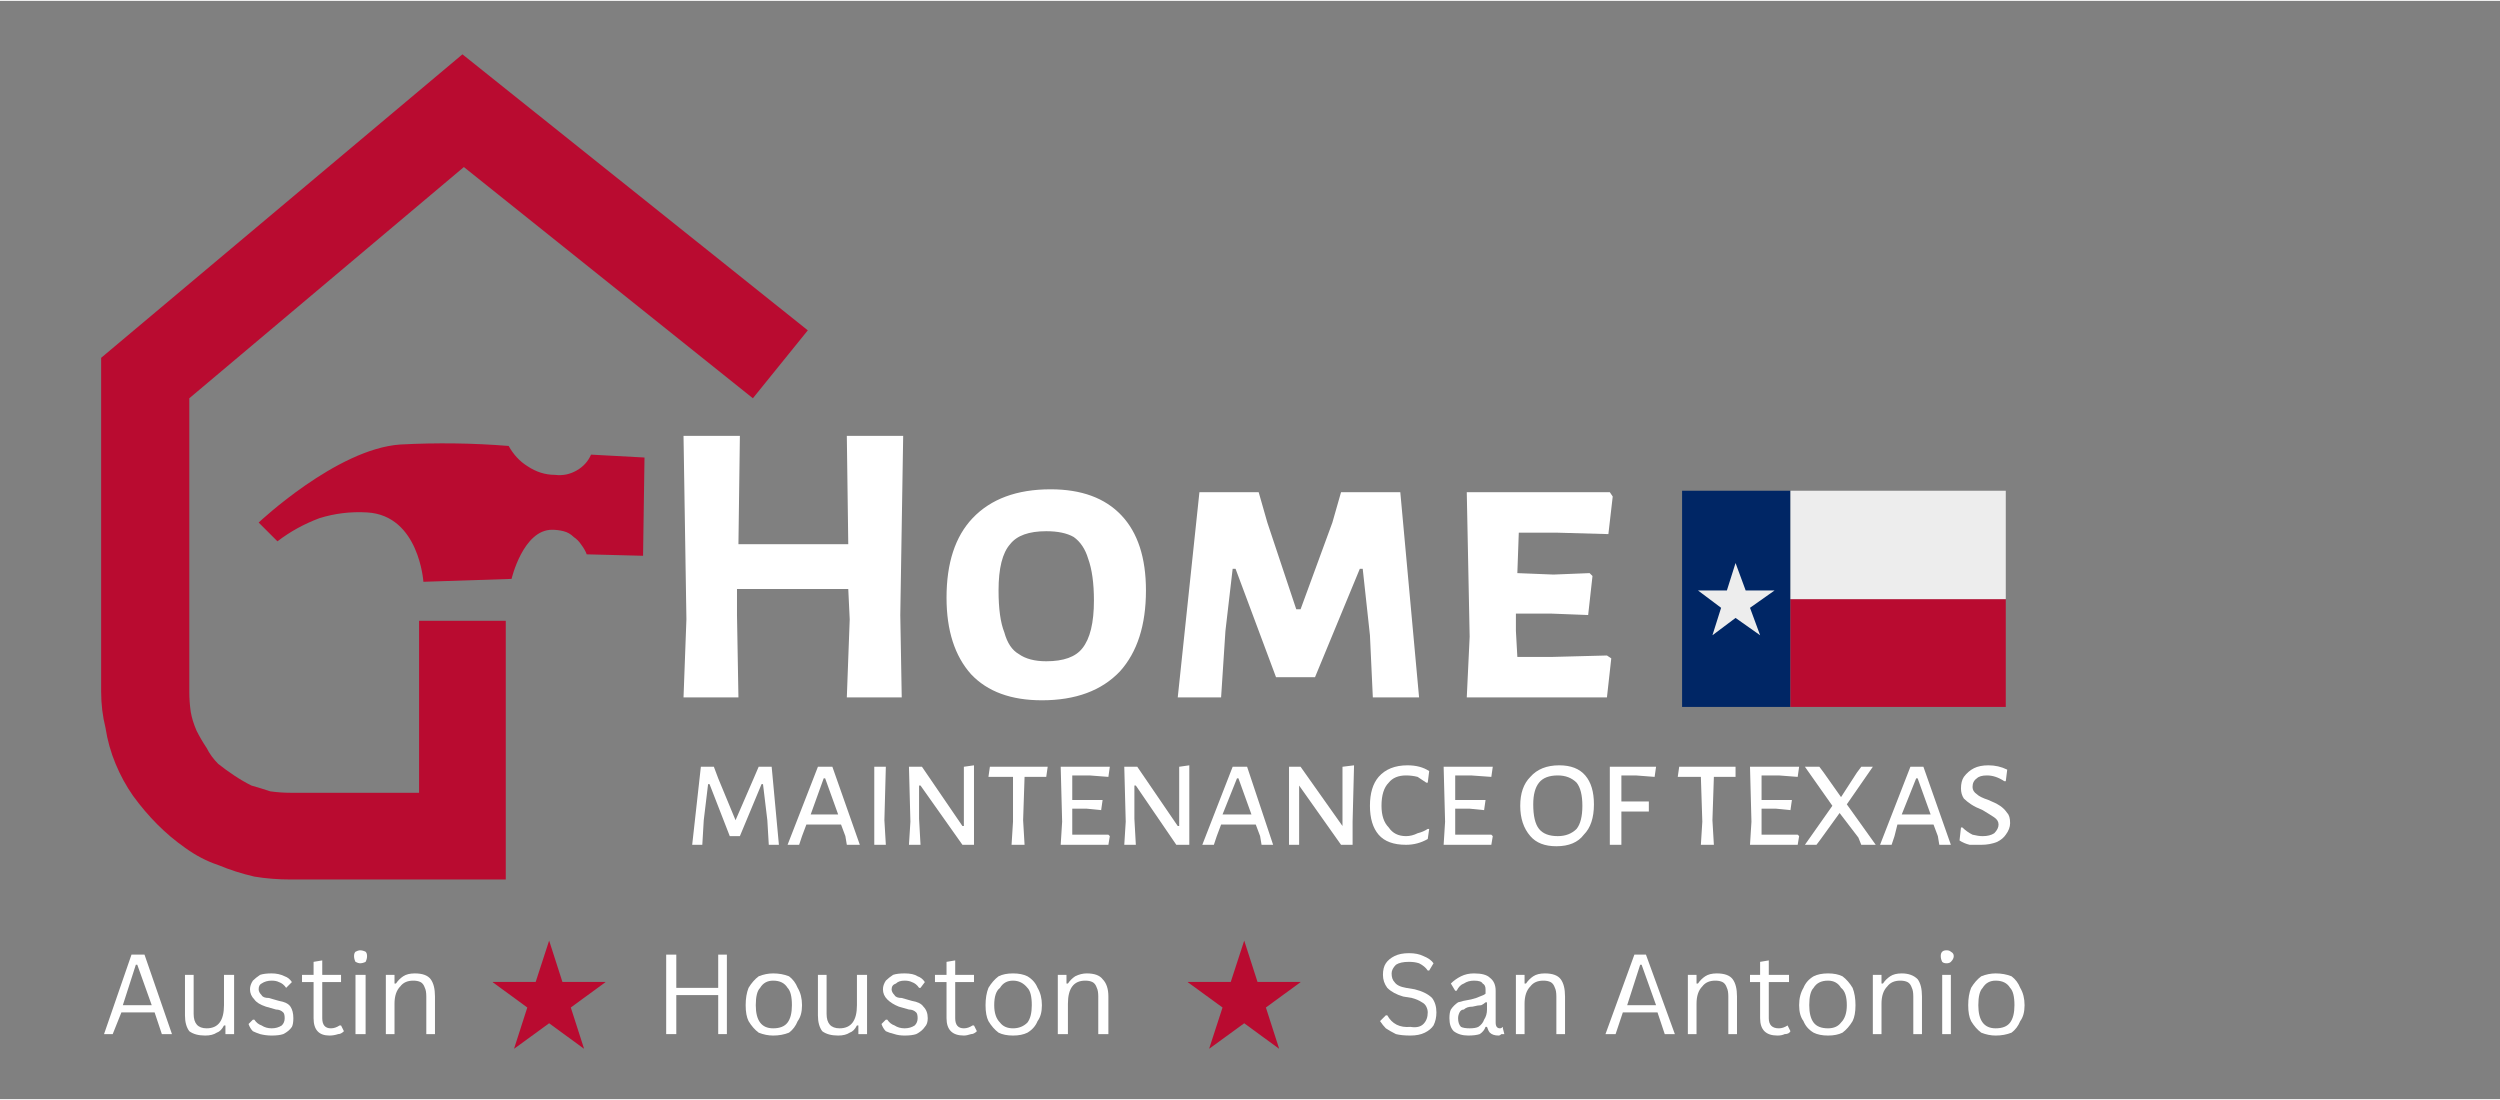 <svg version="1.2" xmlns="http://www.w3.org/2000/svg" viewBox="0 0 173 76" width="400" height="176">
	<rect x="0" y="0" width="173" height="76" fill="#808080" stroke="none"/>
	<title>2-svg</title>
	<defs>
		<clipPath clipPathUnits="userSpaceOnUse" id="cp1">
			<path d="m46 31h11.15v30.91h-11.15z"/>
		</clipPath>
		<clipPath clipPathUnits="userSpaceOnUse" id="cp2">
			<path d="m7.04 3.58h48.96v57.42h-48.96z"/>
		</clipPath>
		<clipPath clipPathUnits="userSpaceOnUse" id="cp3">
			<path d="m116.39 33.9h7.61v14.96h-7.61z"/>
		</clipPath>
		<clipPath clipPathUnits="userSpaceOnUse" id="cp4">
			<path d="m123 41h15.82v7.86h-15.82z"/>
		</clipPath>
		<clipPath clipPathUnits="userSpaceOnUse" id="cp5">
			<path d="m123 33.9h15.82v8.1h-15.82z"/>
		</clipPath>
		<clipPath clipPathUnits="userSpaceOnUse" id="cp6">
			<path d="m34.07 65.03h7.86v7.49h-7.86z"/>
		</clipPath>
		<clipPath clipPathUnits="userSpaceOnUse" id="cp7">
			<path d="m38 65.03l0.92 2.86h3l-2.42 1.77 0.92 2.86-2.42-1.77-2.43 1.77 0.92-2.86-2.42-1.77h3z"/>
		</clipPath>
		<clipPath clipPathUnits="userSpaceOnUse" id="cp8">
			<path d="m82.17 65.03h7.87v7.49h-7.87z"/>
		</clipPath>
		<clipPath clipPathUnits="userSpaceOnUse" id="cp9">
			<path d="m86.1 65.03l0.92 2.86h3l-2.42 1.77 0.92 2.86-2.42-1.77-2.43 1.77 0.93-2.86-2.43-1.77h3z"/>
		</clipPath>
	</defs>
	<style>
		.s0 { fill: #b90b30 } 
		.s1 { fill: #002665 } 
		.s2 { fill: #ededed } 
		.s3 { fill: #ffffff } 
	</style>
	<g id="Clip-Path" clip-path="url(#cp1)">
		<g id="Layer">
		</g>
	</g>
	<g id="Clip-Path" clip-path="url(#cp2)">
		<g id="Layer">
			<path id="Layer" class="s0" d="m20.1 60.8h14.9v-17.9h-6v11.9h-8.9q-0.7 0-1.4-0.1-0.6-0.2-1.3-0.4-0.6-0.3-1.2-0.7-0.6-0.4-1.1-0.8-0.5-0.5-0.8-1.1-0.4-0.6-0.7-1.2-0.3-0.7-0.4-1.3-0.1-0.7-0.1-1.4v-20.3l19-16 20 16 3.8-4.7-23.9-19.1-25 21v23.1q0 1.3 0.3 2.5 0.2 1.3 0.7 2.5 0.5 1.2 1.2 2.2 0.8 1.1 1.7 2 0.9 0.9 1.9 1.6 1.1 0.8 2.3 1.2 1.2 0.5 2.5 0.8 1.2 0.2 2.5 0.2z"/>
		</g>
	</g>
	<path id="Layer" class="s0" d="m44.6 31.6l-0.1 6.8-3.9-0.1q-0.1-0.3-0.4-0.7-0.2-0.3-0.5-0.5-0.3-0.3-0.7-0.4-0.4-0.1-0.8-0.1c-2 0-2.8 3.4-2.8 3.4l-6.1 0.2c0 0-0.3-4.6-3.9-4.8q-1.7-0.1-3.3 0.4-1.6 0.6-2.9 1.6l-1.3-1.3c0 0 5.4-5.1 9.8-5.4q3.8-0.2 7.5 0.1 0.5 0.9 1.3 1.4 0.9 0.6 1.9 0.6 0.8 0.1 1.5-0.3 0.7-0.4 1-1.1z"/>
	<g id="Clip-Path" clip-path="url(#cp3)">
		<g id="Layer">
			<path id="Layer" class="s1" d="m116.4 33.9h7.5v15h-7.5z"/>
		</g>
	</g>
	<g id="Clip-Path" clip-path="url(#cp4)">
		<g id="Layer">
			<path id="Layer" class="s0" d="m123.9 41.4h14.9v7.5h-14.9z"/>
		</g>
	</g>
	<g id="Clip-Path" clip-path="url(#cp5)">
		<g id="Layer">
			<path id="Layer" class="s2" d="m123.9 33.9h14.9v7.5h-14.9z"/>
		</g>
	</g>
	<path id="Layer" class="s2" d="m120.1 38.9l0.7 1.9h2l-1.7 1.2 0.7 1.9-1.7-1.2-1.6 1.2 0.6-1.9-1.6-1.2h2z"/>
	<g id="Clip-Path" clip-path="url(#cp6)">
		<g id="Layer">
			<g id="Clip-Path" clip-path="url(#cp7)">
				<g id="Layer">
					<path id="Layer" class="s0" d="m34.1 65h7.8v7.5h-7.8z"/>
				</g>
			</g>
		</g>
	</g>
	<g id="Layer">
		<g id="Layer">
			<g id="Layer">
				<path id="Layer" class="s3" d="m62.3 42.5l0.1 5.7h-3.8l0.2-5.4-0.1-2.1h-4-3.7v1.8l0.1 5.7h-3.8l0.2-5.4-0.2-12.7h3.9l-0.1 7.5h3.8 3.8l-0.1-7.5h3.9z"/>
			</g>
		</g>
	</g>
	<g id="Layer">
		<g id="Layer">
			<g id="Layer">
				<path id="Layer" fill-rule="evenodd" class="s3" d="m72.7 33.8q3.2 0 4.9 1.8 1.7 1.8 1.7 5.2 0 3.6-1.8 5.6-1.9 2-5.4 2-3.2 0-4.9-1.8-1.7-1.9-1.7-5.3 0-3.6 1.8-5.5 1.9-2 5.4-2zm-0.3 2.9q-1.8 0-2.5 0.9-0.8 0.9-0.8 3.2 0 1.9 0.4 2.9 0.3 1.1 1 1.5 0.7 0.5 1.9 0.5 1.8 0 2.5-0.9 0.8-1 0.8-3.3 0-1.8-0.4-2.9-0.3-1-1-1.5-0.7-0.4-1.9-0.4z"/>
			</g>
		</g>
	</g>
	<g id="Layer">
		<g id="Layer">
			<g id="Layer">
				<path id="Layer" class="s3" d="m98.2 48.2h-3.2l-0.2-4.3-0.5-4.6h-0.2l-3.1 7.5h-2.7l-2.8-7.5h-0.2l-0.5 4.3-0.3 4.6h-3l1.5-14.2h4.1l0.6 2.1 2 6h0.3l2.2-6 0.6-2.1h4.1z"/>
			</g>
		</g>
	</g>
	<g id="Layer">
		<g id="Layer">
			<g id="Layer">
				<path id="Layer" class="s3" d="m111.2 45.3l0.3 0.2-0.3 2.7h-9.7l0.2-4.2-0.2-10h9.9l0.2 0.3-0.3 2.6-3.6-0.1h-2.6l-0.1 2.8 2.5 0.1 2.5-0.1 0.2 0.2-0.3 2.7-2.6-0.1h-2.4v1.2l0.1 1.8h2.4z"/>
			</g>
		</g>
	</g>
	<g id="Layer">
		<g id="Layer">
			<g id="Layer">
				<path id="Layer" class="s3" d="m53.9 58.4h-0.7l-0.1-1.7-0.3-2.5h-0.1l-1.5 3.6h-0.7l-1.4-3.6h-0.1l-0.3 2.5-0.1 1.7h-0.7l0.6-5.4h0.9l0.3 0.8 1.2 2.9 1.3-3 0.3-0.7h0.9z"/>
			</g>
		</g>
	</g>
	<g id="Layer">
		<g id="Layer">
			<g id="Layer">
				<path id="Layer" fill-rule="evenodd" class="s3" d="m59.5 58.4h-0.9l-0.1-0.6-0.3-0.8h-1.3-1.1l-0.3 0.8-0.2 0.6h-0.8l2.1-5.4h1zm-1.5-2.1l-0.9-2.5h-0.1l-0.9 2.5z"/>
			</g>
		</g>
	</g>
	<g id="Layer">
		<g id="Layer">
			<g id="Layer">
				<path id="Layer" class="s3" d="m61.2 56.7l0.1 1.7h-0.8v-1.6-3.8h0.8z"/>
			</g>
		</g>
	</g>
	<g id="Layer">
		<g id="Layer">
			<g id="Layer">
				<path id="Layer" class="s3" d="m67.4 56.8v1.6h-0.8l-2.9-4.1h-0.1v2.3l0.1 1.8h-0.8l0.1-1.6-0.1-3.8h0.9l2.8 4.1h0.1v-4.1l0.7-0.1z"/>
			</g>
		</g>
	</g>
	<g id="Layer">
		<g id="Layer">
			<g id="Layer">
				<path id="Layer" class="s3" d="m72.5 53l-0.1 0.7h-1-0.5l-0.1 3 0.1 1.7h-0.9l0.1-1.6v-3.1h-0.6-1-0.1l0.1-0.7h3.9z"/>
			</g>
		</g>
	</g>
	<g id="Layer">
		<g id="Layer">
			<g id="Layer">
				<path id="Layer" class="s3" d="m76.7 57.7l0.1 0.1-0.1 0.6h-3.3l0.1-1.6-0.1-3.8h3.4l-0.1 0.7-1.3-0.1h-1.2v1.7h1.1 1l-0.1 0.7-1-0.1h-1v1.8h1.1z"/>
			</g>
		</g>
	</g>
	<g id="Layer">
		<g id="Layer">
			<g id="Layer">
				<path id="Layer" class="s3" d="m82.3 56.8v1.6h-0.9l-2.8-4.1h-0.1v2.3l0.1 1.8h-0.8l0.1-1.6-0.1-3.8h0.9l2.8 4.1h0.1v-4.1l0.7-0.1z"/>
			</g>
		</g>
	</g>
	<g id="Layer">
		<g id="Layer">
			<g id="Layer">
				<path id="Layer" fill-rule="evenodd" class="s3" d="m88.1 58.4h-0.8l-0.1-0.6-0.3-0.8h-1.3-1.1l-0.3 0.8-0.2 0.6h-0.8l2.1-5.4h1zm-1.5-2.1l-0.9-2.5h-0.1l-1 2.5z"/>
			</g>
		</g>
	</g>
	<g id="Layer">
		<g id="Layer">
			<g id="Layer">
				<path id="Layer" class="s3" d="m93.6 56.8v1.6h-0.8l-2.9-4.1v2.3 1.8h-0.7v-1.6-3.8h0.8l2.9 4.1v-4.1l0.8-0.1z"/>
			</g>
		</g>
	</g>
	<g id="Layer">
		<g id="Layer">
			<g id="Layer">
				<path id="Layer" class="s3" d="m97.4 52.9q0.9 0 1.5 0.4l-0.1 0.8h-0.1q-0.3-0.2-0.6-0.4-0.4-0.1-0.8-0.1-0.8 0-1.2 0.5-0.5 0.5-0.5 1.6 0 1 0.5 1.5 0.4 0.6 1.2 0.6 0.4 0 0.8-0.2 0.4-0.1 0.7-0.3h0.1l-0.1 0.7q-0.7 0.4-1.5 0.4-1.3 0-1.9-0.7-0.6-0.7-0.6-2 0-1.3 0.6-2 0.7-0.8 2-0.8z"/>
			</g>
		</g>
	</g>
	<g id="Layer">
		<g id="Layer">
			<g id="Layer">
				<path id="Layer" class="s3" d="m103.2 57.7l0.1 0.1-0.1 0.6h-3.3l0.1-1.6-0.1-3.8h3.3 0.1l-0.1 0.7-1.4-0.1h-1.1v1.7h1.1 0.9 0.1l-0.1 0.7-1-0.1h-1v1.8h1.1z"/>
			</g>
		</g>
	</g>
	<g id="Layer">
		<g id="Layer">
			<g id="Layer">
			</g>
		</g>
	</g>
	<g id="Layer">
		<g id="Layer">
			<g id="Layer">
				<path id="Layer" fill-rule="evenodd" class="s3" d="m107.9 52.9q1.2 0 1.8 0.7 0.6 0.7 0.6 2 0 1.4-0.7 2.1-0.6 0.8-1.9 0.8-1.2 0-1.8-0.7-0.7-0.8-0.7-2.1 0-1.3 0.7-2 0.7-0.8 2-0.8zm-0.1 0.7q-0.9 0-1.3 0.5-0.4 0.5-0.4 1.5 0 1.2 0.4 1.7 0.4 0.5 1.3 0.5 0.8 0 1.3-0.5 0.4-0.5 0.4-1.6 0-1.1-0.4-1.6-0.5-0.5-1.3-0.5z"/>
			</g>
		</g>
	</g>
	<g id="Layer">
		<g id="Layer">
			<g id="Layer">
				<path id="Layer" class="s3" d="m112.2 53.6v1.8h0.9 1v0.1 0.6h-1.9v0.6 1.7h-0.8v-1.6-3.8h3.1 0.1l-0.1 0.7-1.3-0.1z"/>
			</g>
		</g>
	</g>
	<g id="Layer">
		<g id="Layer">
			<g id="Layer">
			</g>
		</g>
	</g>
	<g id="Layer">
		<g id="Layer">
			<g id="Layer">
				<path id="Layer" class="s3" d="m120.1 53v0.7h-1-0.5l-0.1 3 0.1 1.7h-0.9l0.1-1.6-0.1-3.1h-0.5-1-0.1l0.1-0.7h3.9z"/>
			</g>
		</g>
	</g>
	<g id="Layer">
		<g id="Layer">
			<g id="Layer">
				<path id="Layer" class="s3" d="m124.4 57.7l0.1 0.1-0.1 0.6h-3.3l0.1-1.6-0.1-3.8h3.3 0.1l-0.1 0.7-1.3-0.1h-1.2v1.7h1.1 0.9 0.1l-0.1 0.7-1-0.1h-1v1.8h1.1z"/>
			</g>
		</g>
	</g>
	<g id="Layer">
		<g id="Layer">
			<g id="Layer">
				<path id="Layer" class="s3" d="m127.8 55.6l2 2.8h-1l-0.2-0.5-1.3-1.7-1.3 1.8-0.3 0.4h-0.8l1.9-2.7-1.9-2.7h1l0.3 0.4 1.2 1.7 1.1-1.7 0.3-0.4h0.8z"/>
			</g>
		</g>
	</g>
	<g id="Layer">
		<g id="Layer">
			<g id="Layer">
				<path id="Layer" fill-rule="evenodd" class="s3" d="m135 58.4h-0.8l-0.1-0.6-0.3-0.8h-1.3-1.2l-0.2 0.8-0.2 0.6h-0.8l2.1-5.4h0.9zm-1.4-2.1l-0.9-2.5h-0.1l-1 2.5z"/>
			</g>
		</g>
	</g>
	<g id="Layer">
		<g id="Layer">
			<g id="Layer">
				<path id="Layer" class="s3" d="m137.6 52.9q0.7 0 1.3 0.3l-0.1 0.8h-0.1q-0.3-0.2-0.6-0.3-0.3-0.1-0.6-0.1-0.5 0-0.7 0.2-0.3 0.2-0.3 0.6 0 0.3 0.3 0.5 0.2 0.2 0.8 0.4 0.5 0.2 0.8 0.4 0.3 0.2 0.5 0.5 0.2 0.2 0.2 0.7 0 0.4-0.3 0.8-0.2 0.3-0.6 0.5-0.5 0.2-1.1 0.2-0.3 0-0.8 0-0.4-0.1-0.7-0.3l0.1-0.9h0.1q0.3 0.3 0.7 0.5 0.4 0.1 0.7 0.1 0.5 0 0.8-0.2 0.3-0.3 0.3-0.6 0-0.3-0.3-0.5-0.3-0.2-0.8-0.5-0.5-0.2-0.8-0.4-0.3-0.2-0.5-0.4-0.2-0.3-0.2-0.7 0-0.5 0.2-0.8 0.3-0.4 0.7-0.6 0.4-0.2 1-0.2z"/>
			</g>
		</g>
	</g>
	<g id="Layer">
		<g id="Layer">
			<g id="Layer">
				<path id="Layer" class="s3" d="m49.7 68.3v-2.3h0.6v5.5h-0.6v-2.7h-2.9v2.7h-0.7v-5.5h0.7v2.3z"/>
			</g>
		</g>
	</g>
	<g id="Layer">
		<g id="Layer">
			<g id="Layer">
				<path id="Layer" fill-rule="evenodd" class="s3" d="m53.5 71.6q-0.5 0-1-0.2-0.4-0.3-0.7-0.8-0.2-0.4-0.2-1.1 0-0.7 0.2-1.2 0.3-0.5 0.7-0.8 0.5-0.2 1-0.2 0.6 0 1.1 0.2 0.4 0.3 0.6 0.8 0.3 0.5 0.3 1.2 0 0.7-0.3 1.1-0.2 0.5-0.6 0.8-0.5 0.2-1.1 0.2zm0-0.5q0.7 0 1-0.4 0.3-0.4 0.3-1.2 0-0.9-0.3-1.2-0.3-0.5-1-0.5-0.6 0-0.9 0.5-0.3 0.3-0.3 1.2 0 0.8 0.3 1.2 0.3 0.4 0.9 0.4z"/>
			</g>
		</g>
	</g>
	<g id="Layer">
		<g id="Layer">
			<g id="Layer">
				<path id="Layer" class="s3" d="m58 71.6q-0.7 0-1.1-0.3-0.3-0.4-0.3-1.1v-2.8h0.6v2.7q0 1 0.9 1 0.6 0 0.9-0.4 0.3-0.4 0.3-1.2v-2.1h0.7v4.1h-0.6v-0.6h-0.1q-0.2 0.4-0.5 0.5-0.3 0.2-0.8 0.2z"/>
			</g>
		</g>
	</g>
	<g id="Layer">
		<g id="Layer">
			<g id="Layer">
				<path id="Layer" class="s3" d="m62.6 71.6q-0.4 0-0.7-0.1-0.4-0.1-0.6-0.2-0.2-0.2-0.3-0.5l0.3-0.3h0.1q0.2 0.3 0.5 0.4 0.3 0.2 0.7 0.2 0.4 0 0.7-0.2 0.2-0.2 0.2-0.5 0-0.3-0.1-0.4-0.2-0.2-0.5-0.2l-0.7-0.2q-0.5-0.2-0.8-0.5-0.3-0.3-0.3-0.7 0-0.3 0.2-0.6 0.2-0.2 0.5-0.4 0.3-0.1 0.8-0.1 0.6 0 0.9 0.2 0.3 0.1 0.5 0.4l-0.3 0.4h-0.1q-0.2-0.3-0.5-0.4-0.2-0.1-0.5-0.1-0.4 0-0.6 0.2-0.3 0.1-0.3 0.4 0 0.2 0.2 0.4 0.1 0.2 0.5 0.2l0.7 0.2q0.6 0.1 0.8 0.4 0.3 0.3 0.3 0.8 0 0.4-0.2 0.6-0.2 0.3-0.6 0.5-0.3 0.1-0.8 0.1z"/>
			</g>
		</g>
	</g>
	<g id="Layer">
		<g id="Layer">
			<g id="Layer">
				<path id="Layer" class="s3" d="m67.4 70.9l0.2 0.4q-0.2 0.2-0.4 0.2-0.3 0.1-0.5 0.1-1.2 0-1.2-1.2v-2.5h-0.8v-0.5h0.8v-0.9l0.6-0.1v1h1.3v0.5h-1.3v2.5q0 0.7 0.6 0.7 0.3 0 0.6-0.2z"/>
			</g>
		</g>
	</g>
	<g id="Layer">
		<g id="Layer">
			<g id="Layer">
				<path id="Layer" fill-rule="evenodd" class="s3" d="m70.1 71.6q-0.6 0-1-0.2-0.4-0.3-0.7-0.8-0.2-0.4-0.2-1.1 0-0.7 0.2-1.2 0.3-0.5 0.7-0.8 0.4-0.2 1-0.2 0.6 0 1 0.2 0.5 0.3 0.7 0.8 0.3 0.5 0.3 1.2 0 0.7-0.3 1.1-0.2 0.5-0.7 0.8-0.4 0.2-1 0.2zm0-0.5q0.6 0 1-0.4 0.3-0.4 0.3-1.2 0-0.9-0.3-1.2-0.4-0.5-1-0.5-0.6 0-0.9 0.5-0.4 0.3-0.4 1.2 0 0.8 0.4 1.2 0.3 0.4 0.9 0.4z"/>
			</g>
		</g>
	</g>
	<g id="Layer">
		<g id="Layer">
			<g id="Layer">
				<path id="Layer" class="s3" d="m73.2 71.5v-4.1h0.6v0.6h0.1q0.2-0.3 0.5-0.5 0.4-0.2 0.8-0.2 0.8 0 1.1 0.4 0.4 0.4 0.4 1.2v2.6h-0.7v-2.6q0-0.4-0.1-0.6-0.1-0.3-0.3-0.4-0.2-0.1-0.5-0.1-0.6 0-0.9 0.4-0.3 0.4-0.3 1.2v2.1z"/>
			</g>
		</g>
	</g>
	<g id="Clip-Path" clip-path="url(#cp8)">
		<g id="Layer">
			<g id="Clip-Path" clip-path="url(#cp9)">
				<g id="Layer">
					<path id="Layer" class="s0" d="m82.2 65h7.8v7.5h-7.8z"/>
				</g>
			</g>
		</g>
	</g>
	<g id="Layer">
		<g id="Layer">
			<g id="Layer">
				<path id="Layer" fill-rule="evenodd" class="s3" d="m11.9 71.5h-0.7l-0.5-1.5h-2.3l-0.6 1.5h-0.6l1.9-5.5h0.9zm-2.5-4.8l-0.9 2.8h2l-1-2.8z"/>
			</g>
		</g>
	</g>
	<g id="Layer">
		<g id="Layer">
			<g id="Layer">
				<path id="Layer" class="s3" d="m14.2 71.6q-0.7 0-1.1-0.3-0.3-0.4-0.3-1.1v-2.8h0.6v2.7q0 1 0.9 1 0.6 0 0.9-0.4 0.3-0.4 0.3-1.2v-2.1h0.7v4.1h-0.6v-0.6h-0.1q-0.2 0.4-0.5 0.5-0.3 0.2-0.8 0.2z"/>
			</g>
		</g>
	</g>
	<g id="Layer">
		<g id="Layer">
			<g id="Layer">
				<path id="Layer" class="s3" d="m18.8 71.6q-0.4 0-0.8-0.1-0.3-0.1-0.5-0.2-0.2-0.2-0.3-0.5l0.3-0.3h0.1q0.2 0.3 0.5 0.4 0.3 0.2 0.7 0.2 0.4 0 0.7-0.2 0.2-0.2 0.2-0.5 0-0.3-0.1-0.4-0.2-0.2-0.5-0.2l-0.7-0.2q-0.6-0.2-0.8-0.5-0.3-0.3-0.3-0.7 0-0.3 0.2-0.6 0.2-0.2 0.5-0.4 0.3-0.1 0.8-0.1 0.5 0 0.9 0.2 0.3 0.1 0.5 0.4l-0.4 0.4q-0.2-0.3-0.5-0.4-0.2-0.1-0.5-0.1-0.4 0-0.7 0.2-0.2 0.1-0.2 0.4 0 0.2 0.2 0.4 0.1 0.2 0.5 0.2l0.7 0.2q0.6 0.1 0.8 0.4 0.2 0.3 0.2 0.8 0 0.4-0.1 0.6-0.2 0.3-0.6 0.5-0.3 0.1-0.8 0.1z"/>
			</g>
		</g>
	</g>
	<g id="Layer">
		<g id="Layer">
			<g id="Layer">
				<path id="Layer" class="s3" d="m23.6 70.9l0.2 0.4q-0.2 0.2-0.4 0.2-0.3 0.1-0.6 0.1-1.1 0-1.1-1.2v-2.5h-0.8v-0.5h0.8v-0.9l0.6-0.1v1h1.3v0.5h-1.3v2.5q0 0.7 0.6 0.7 0.3 0 0.6-0.2z"/>
			</g>
		</g>
	</g>
	<g id="Layer">
		<g id="Layer">
			<g id="Layer">
				<path id="Layer" class="s3" d="m24.9 66.6q-0.1 0-0.3-0.1-0.1-0.2-0.1-0.4 0-0.2 0.1-0.3 0.2-0.1 0.3-0.1 0.2 0 0.4 0.1 0.1 0.1 0.1 0.3 0 0.2-0.1 0.4-0.2 0.1-0.4 0.1zm-0.3 4.9v-4.1h0.7v4.1z"/>
			</g>
		</g>
	</g>
	<g id="Layer">
		<g id="Layer">
			<g id="Layer">
				<path id="Layer" class="s3" d="m26.7 71.5v-4.1h0.6v0.6h0.1q0.2-0.3 0.5-0.5 0.3-0.2 0.8-0.2 0.8 0 1.1 0.4 0.3 0.4 0.3 1.2v2.6h-0.6v-2.6q0-0.4-0.1-0.6-0.1-0.3-0.3-0.4-0.2-0.1-0.5-0.1-0.6 0-0.9 0.4-0.4 0.4-0.4 1.2v2.1z"/>
			</g>
		</g>
	</g>
	<g id="Layer">
		<g id="Layer">
			<g id="Layer">
				<path id="Layer" class="s3" d="m97.6 71.6q-0.6 0-1-0.1-0.4-0.2-0.7-0.4-0.2-0.2-0.4-0.5l0.4-0.4h0.1q0.5 0.9 1.6 0.8 0.6 0.1 0.9-0.2 0.3-0.3 0.3-0.8 0-0.2-0.1-0.4-0.1-0.2-0.3-0.3-0.3-0.2-0.7-0.3l-0.6-0.1q-0.7-0.2-1.1-0.6-0.3-0.4-0.3-0.9 0-0.5 0.2-0.8 0.2-0.3 0.6-0.5 0.4-0.2 1-0.2 0.6 0 1 0.2 0.5 0.2 0.7 0.5l-0.3 0.5h-0.1q-0.2-0.3-0.6-0.5-0.3-0.1-0.7-0.1-0.6 0-0.9 0.2-0.3 0.3-0.3 0.6 0 0.4 0.2 0.6 0.2 0.3 0.8 0.4l0.6 0.1q0.8 0.2 1.2 0.6 0.3 0.4 0.3 1 0 0.5-0.2 0.9-0.2 0.3-0.6 0.5-0.4 0.2-1 0.2z"/>
			</g>
		</g>
	</g>
	<g id="Layer">
		<g id="Layer">
			<g id="Layer">
				<path id="Layer" fill-rule="evenodd" class="s3" d="m101.6 71.6q-0.6 0-1-0.3-0.3-0.3-0.3-0.9 0-0.4 0.1-0.6 0.2-0.3 0.5-0.5 0.3-0.1 0.9-0.2 0.4-0.1 0.6-0.2 0.3-0.1 0.4-0.2 0-0.1 0-0.3 0-0.3-0.2-0.4-0.1-0.2-0.6-0.2-0.4 0-0.7 0.2-0.3 0.1-0.5 0.5h-0.1l-0.3-0.5q0.3-0.3 0.7-0.5 0.4-0.2 0.9-0.2 0.8 0 1.1 0.3 0.4 0.3 0.4 0.9v2.2q0 0.4 0.3 0.4 0.1 0 0.2-0.1v0.1l0.1 0.4q-0.1 0-0.2 0-0.1 0.1-0.2 0.1-0.4 0-0.6-0.2-0.1-0.1-0.2-0.4h-0.1q-0.1 0.3-0.4 0.5-0.3 0.1-0.8 0.1zm0.1-0.5q0.4 0 0.6-0.1 0.3-0.2 0.4-0.5 0.2-0.3 0.2-0.7v-0.5h-0.1q-0.1 0.1-0.3 0.2-0.2 0-0.6 0.1-0.4 0-0.6 0.2-0.2 0-0.3 0.2-0.1 0.2-0.1 0.4 0 0.4 0.2 0.6 0.2 0.1 0.6 0.1z"/>
			</g>
		</g>
	</g>
	<g id="Layer">
		<g id="Layer">
			<g id="Layer">
				<path id="Layer" class="s3" d="m104.9 71.5v-4.1h0.6v0.6h0.1q0.2-0.3 0.5-0.5 0.3-0.2 0.8-0.2 0.8 0 1.1 0.4 0.3 0.4 0.3 1.2v2.6h-0.6v-2.6q0-0.4-0.1-0.6-0.1-0.3-0.3-0.4-0.2-0.1-0.5-0.1-0.6 0-0.9 0.4-0.4 0.4-0.4 1.2v2.1z"/>
			</g>
		</g>
	</g>
	<g id="Layer">
		<g id="Layer">
			<g id="Layer">
				<path id="Layer" fill-rule="evenodd" class="s3" d="m115.9 71.5h-0.7l-0.5-1.5h-2.4l-0.5 1.5h-0.7l2-5.5h0.8zm-2.4-4.8l-0.9 2.8h2l-1-2.8z"/>
			</g>
		</g>
	</g>
	<g id="Layer">
		<g id="Layer">
			<g id="Layer">
				<path id="Layer" class="s3" d="m116.8 71.5v-4.1h0.6v0.6h0.1q0.2-0.3 0.5-0.5 0.3-0.2 0.8-0.2 0.8 0 1.1 0.4 0.3 0.4 0.3 1.2v2.6h-0.6v-2.6q0-0.4-0.1-0.6-0.1-0.3-0.3-0.4-0.2-0.1-0.5-0.1-0.6 0-0.9 0.4-0.4 0.4-0.4 1.2v2.1z"/>
			</g>
		</g>
	</g>
	<g id="Layer">
		<g id="Layer">
			<g id="Layer">
				<path id="Layer" class="s3" d="m123.7 70.9l0.2 0.4q-0.1 0.2-0.4 0.2-0.2 0.1-0.5 0.1-1.2 0-1.2-1.2v-2.5h-0.7v-0.5h0.7v-0.9l0.6-0.1v1h1.4v0.5h-1.4v2.5q0 0.7 0.7 0.7 0.3 0 0.6-0.2z"/>
			</g>
		</g>
	</g>
	<g id="Layer">
		<g id="Layer">
			<g id="Layer">
				<path id="Layer" fill-rule="evenodd" class="s3" d="m126.5 71.6q-0.6 0-1-0.2-0.5-0.3-0.7-0.8-0.3-0.4-0.3-1.1 0-0.7 0.3-1.2 0.2-0.5 0.7-0.8 0.4-0.2 1-0.2 0.6 0 1 0.2 0.4 0.3 0.7 0.8 0.2 0.5 0.2 1.2 0 0.7-0.2 1.1-0.3 0.5-0.7 0.8-0.4 0.2-1 0.2zm0-0.5q0.6 0 0.9-0.4 0.4-0.4 0.4-1.2 0-0.9-0.4-1.2-0.3-0.5-0.9-0.5-0.7 0-1 0.5-0.3 0.3-0.3 1.2 0 0.8 0.3 1.2 0.3 0.4 1 0.4z"/>
			</g>
		</g>
	</g>
	<g id="Layer">
		<g id="Layer">
			<g id="Layer">
				<path id="Layer" class="s3" d="m129.6 71.5v-4.1h0.6v0.6h0.1q0.2-0.3 0.5-0.5 0.3-0.2 0.8-0.2 0.7 0 1.1 0.4 0.3 0.4 0.3 1.2v2.6h-0.6v-2.6q0-0.4-0.1-0.6-0.1-0.3-0.3-0.4-0.2-0.1-0.5-0.1-0.6 0-0.9 0.4-0.4 0.4-0.4 1.2v2.1z"/>
			</g>
		</g>
	</g>
	<g id="Layer">
		<g id="Layer">
			<g id="Layer">
				<path id="Layer" class="s3" d="m134.7 66.6q-0.2 0-0.3-0.1-0.1-0.2-0.1-0.4 0-0.2 0.1-0.3 0.1-0.1 0.3-0.1 0.2 0 0.3 0.1 0.2 0.1 0.2 0.3 0 0.2-0.2 0.4-0.1 0.1-0.3 0.1zm-0.3 4.9v-4.1h0.6v4.1z"/>
			</g>
		</g>
	</g>
	<g id="Layer">
		<g id="Layer">
			<g id="Layer">
				<path id="Layer" fill-rule="evenodd" class="s3" d="m138.1 71.6q-0.5 0-1-0.2-0.4-0.3-0.7-0.8-0.2-0.4-0.2-1.1 0-0.7 0.2-1.2 0.3-0.5 0.7-0.8 0.5-0.2 1-0.2 0.6 0 1.1 0.2 0.4 0.3 0.6 0.8 0.3 0.5 0.3 1.2 0 0.7-0.3 1.1-0.2 0.5-0.6 0.8-0.5 0.2-1.1 0.2zm0-0.5q0.7 0 1-0.4 0.3-0.4 0.3-1.2 0-0.9-0.3-1.2-0.3-0.5-1-0.5-0.6 0-0.9 0.5-0.3 0.3-0.3 1.2 0 0.8 0.3 1.2 0.3 0.4 0.9 0.4z"/>
			</g>
		</g>
	</g>
</svg>